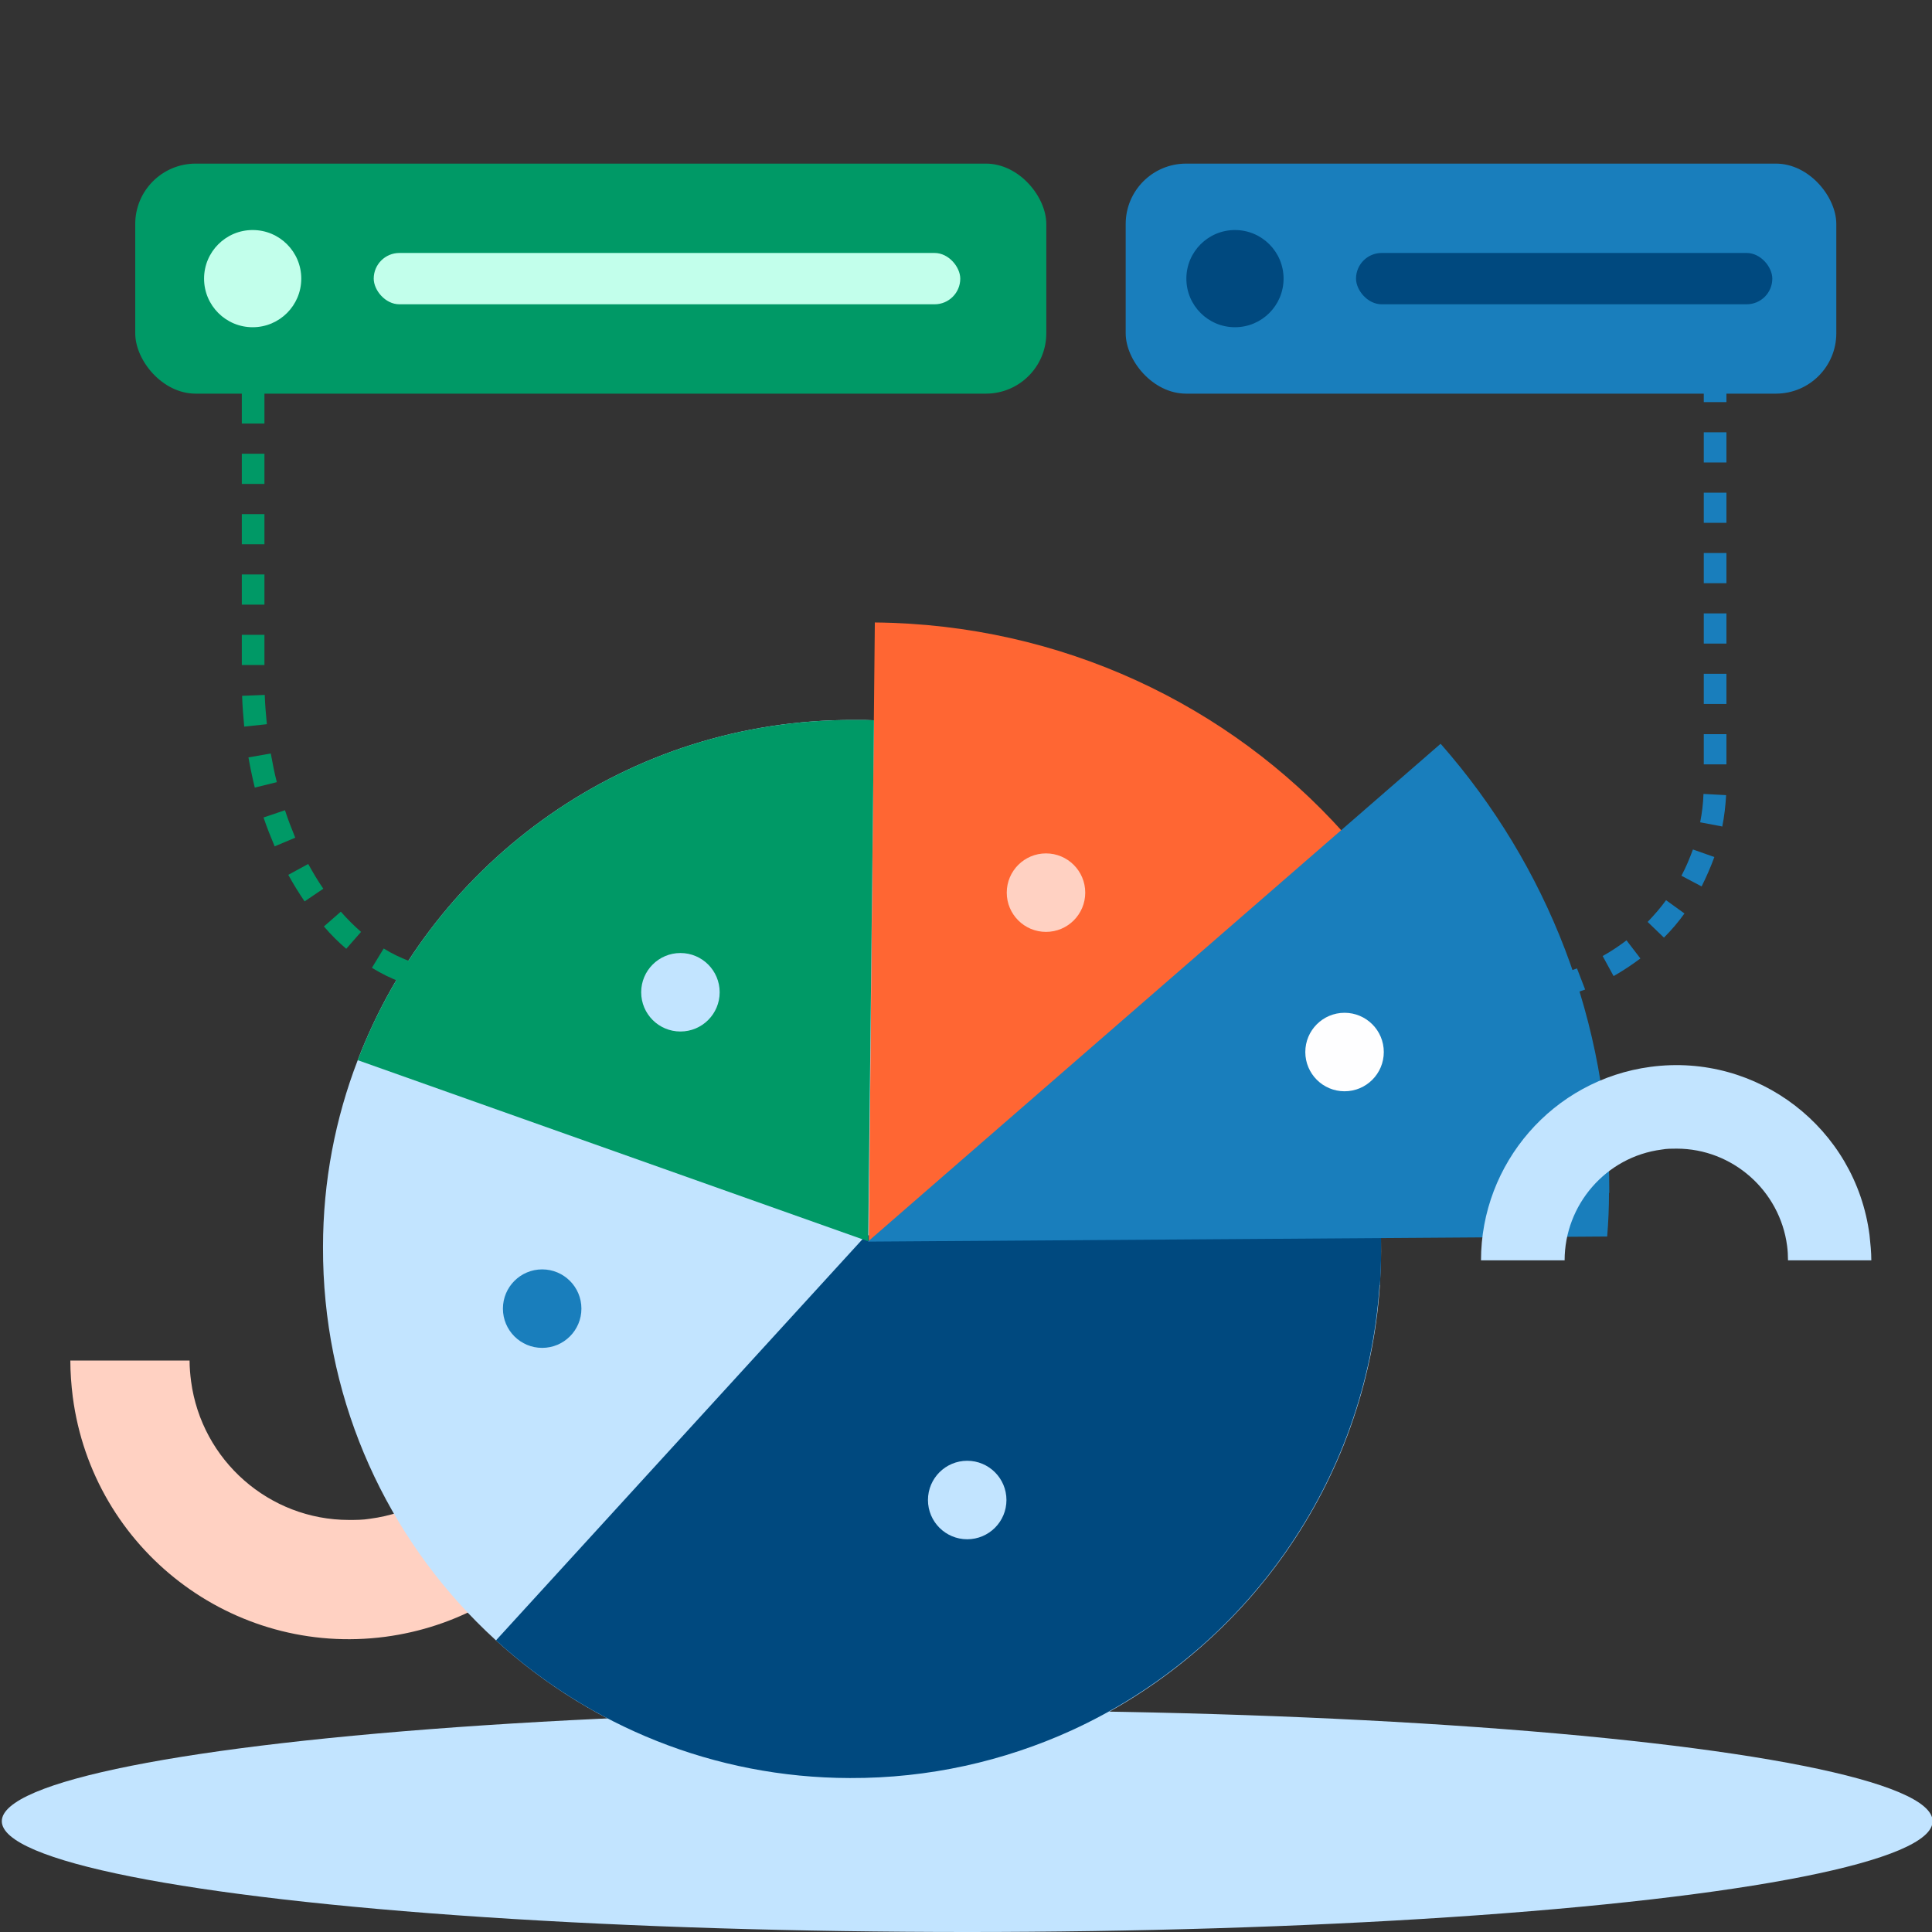 <?xml version="1.0" encoding="UTF-8"?>
<svg id="Layer_1" data-name="Layer 1" xmlns="http://www.w3.org/2000/svg" viewBox="0 0 64 64">
  <rect x="0" y="0" width="64" height="64" fill="#333333" stroke="none"/>
  <defs>
    <style>
      .cls-1 {
        fill: #c2e4ff;
      }

      .cls-2 {
        fill: #096;
      }

      .cls-3 {
        fill: #ffd1c2;
      }

      .cls-4 {
        fill: #197ebc;
      }

      .cls-5 {
        fill: #c2ffeb;
      }

      .cls-6 {
        fill: #f63;
      }

      .cls-7 {
        fill: #fefeff;
      }

      .cls-8 {
        fill: #00497f;
      }
    </style>
  </defs>
  <path class="cls-3" d="m2.33,45.07h3.95c0,.23.02.46.05.69.35,2.62,2.59,4.59,5.23,4.59.23,0,.46,0,.7-.04,2.66-.35,4.59-2.63,4.59-5.25h3.95c0,4.57-3.38,8.54-8.03,9.16-5.06.67-9.7-2.89-10.36-7.95-.05-.4-.08-.81-.08-1.21Z"/>
  <ellipse class="cls-1" cx="32.04" cy="60.33" rx="31.98" ry="3.67"/>
  <g>
    <path class="cls-1" d="m41.38,29.8s.02.02.02.03c2.72,3.1,4.37,7.17,4.35,11.62,0,.38-.02.76-.04,1.13-.44,6.57-4.51,12.14-10.2,14.75-2.24,1.02-4.73,1.59-7.35,1.58-9.68-.04-17.49-7.92-17.46-17.6,0-2.18.41-4.27,1.15-6.19,2.53-6.62,8.95-11.3,16.45-11.27h.1c.19,0,.37,0,.55.01,4.95.2,9.37,2.46,12.44,5.94Z"/>
    <path class="cls-8" d="m45.71,42.58c.03-.37.04-.75.04-1.13,0-.15,0-.31,0-.46l-17.06-.07-12.26,13.42c3.1,2.82,7.21,4.55,11.72,4.56,2.62.01,5.11-.56,7.35-1.58,5.7-2.61,9.76-8.18,10.2-14.75Z"/>
    <path class="cls-6" d="m44.54,27.62l-9.98,8.55-5.78,4.96v-.16s.07-7.37.07-7.37l.13-12.98c6.19.06,11.74,2.74,15.53,6.97.01,0,.02.02.02.03Z"/>
    <path class="cls-4" d="m53.3,39.51c0,.49-.02.97-.06,1.45l-14.28.1-10.21.07,2.15-1.87,6.12-5.32,10.7-9.3s.02.02.03.03c3.48,3.97,5.58,9.16,5.56,14.85Z"/>
    <path class="cls-2" d="m28.95,23.86l-.19,17.26-16.91-6c2.53-6.62,8.95-11.3,16.45-11.27h.1c.19,0,.37,0,.55.01Z"/>
  </g>
  <rect class="cls-4" x="37.29" y="5.42" width="23.54" height="7.62" rx="2" ry="2"/>
  <path class="cls-2" d="m21.25,32.86h-.88v-.75h.88v.75Zm-1.88,0h-1v-.75h1v.75Zm-2,0h-1v-.75h1v.75Zm-2,0h-.32c-.25,0-.49-.02-.73-.05l.11-.74c.2.03.41.05.62.05h.32v.75Zm-2.09-.33c-.33-.12-.65-.28-.96-.47l.39-.64c.27.17.55.3.83.41l-.27.7Zm-1.81-1.1c-.26-.22-.51-.47-.74-.74l.56-.49c.21.24.44.47.67.67l-.49.56Zm-1.38-1.57c-.19-.28-.37-.57-.54-.88l.66-.36c.16.29.32.56.5.82l-.62.42Zm-.99-1.82c-.13-.31-.26-.63-.37-.96l.71-.24c.1.31.22.61.34.91l-.69.29Zm-.66-1.95c-.08-.33-.15-.66-.21-1l.74-.13c.06.33.12.64.2.95l-.73.18Zm-.35-2.02c-.03-.33-.06-.68-.07-1.02l.75-.03c.01.33.04.65.07.97l-.75.08Zm.67-2.04h-.75v-1h.75v1Zm0-2h-.75v-1h.75v1Zm0-2h-.75v-1h.75v1Zm0-2h-.75v-1h.75v1Zm0-2h-.75v-1h.75v1Z"/>
  <path class="cls-4" d="m49.92,33.25v-.75c.16,0,.32,0,.47-.02l.05.75c-.17.01-.35.02-.53.02Zm1.57-.17l-.16-.73c.31-.07.61-.16.91-.27l.27.7c-.33.12-.67.22-1.01.3Zm1.96-.75l-.36-.66c.27-.15.54-.33.79-.52l.46.6c-.28.21-.58.41-.88.58Zm1.67-1.27l-.54-.52c.22-.23.43-.47.61-.72l.61.44c-.2.28-.43.55-.68.8Zm1.24-1.7l-.66-.35c.15-.28.27-.57.38-.87l.71.25c-.12.33-.26.65-.42.97Zm.7-1.98l-.74-.14c.06-.3.1-.62.11-.94l.75.04c-.02.35-.06.71-.13,1.05Zm.13-2.06h-.75v-1h.75v1Zm0-2h-.75v-1h.75v1Zm0-2h-.75v-1h.75v1Zm0-2h-.75v-1h.75v1Zm0-2h-.75v-1h.75v1Zm0-2h-.75v-1h.75v1Zm0-2h-.75v-1h.75v1Z"/>
  <g>
    <rect class="cls-2" x="4.48" y="5.42" width="30.18" height="7.62" rx="2" ry="2"/>
    <circle class="cls-5" cx="8.37" cy="9.23" r="1.61"/>
    <rect class="cls-5" x="12.38" y="8.38" width="19.43" height="1.7" rx=".85" ry=".85"/>
  </g>
  <circle class="cls-8" cx="40.91" cy="9.23" r="1.61"/>
  <rect class="cls-8" x="44.92" y="8.38" width="13.79" height="1.7" rx=".85" ry=".85"/>
  <path class="cls-1" d="m62,41.75h-2.77c0-.16-.01-.33-.03-.48-.24-1.83-1.81-3.22-3.66-3.22-.16,0-.33,0-.49.03-1.86.24-3.22,1.84-3.22,3.67h-2.77c0-3.2,2.37-5.98,5.62-6.41,3.54-.47,6.79,2.03,7.25,5.57.03.28.06.57.06.84Z"/>
  <circle class="cls-4" cx="17.96" cy="43.35" r="1.3"/>
  <circle class="cls-1" cx="22.54" cy="32.87" r="1.3"/>
  <circle class="cls-3" cx="34.65" cy="29.57" r="1.3"/>
  <circle class="cls-7" cx="44.54" cy="34.85" r="1.3"/>
  <circle class="cls-1" cx="32.04" cy="49.69" r="1.3"/>
</svg>
